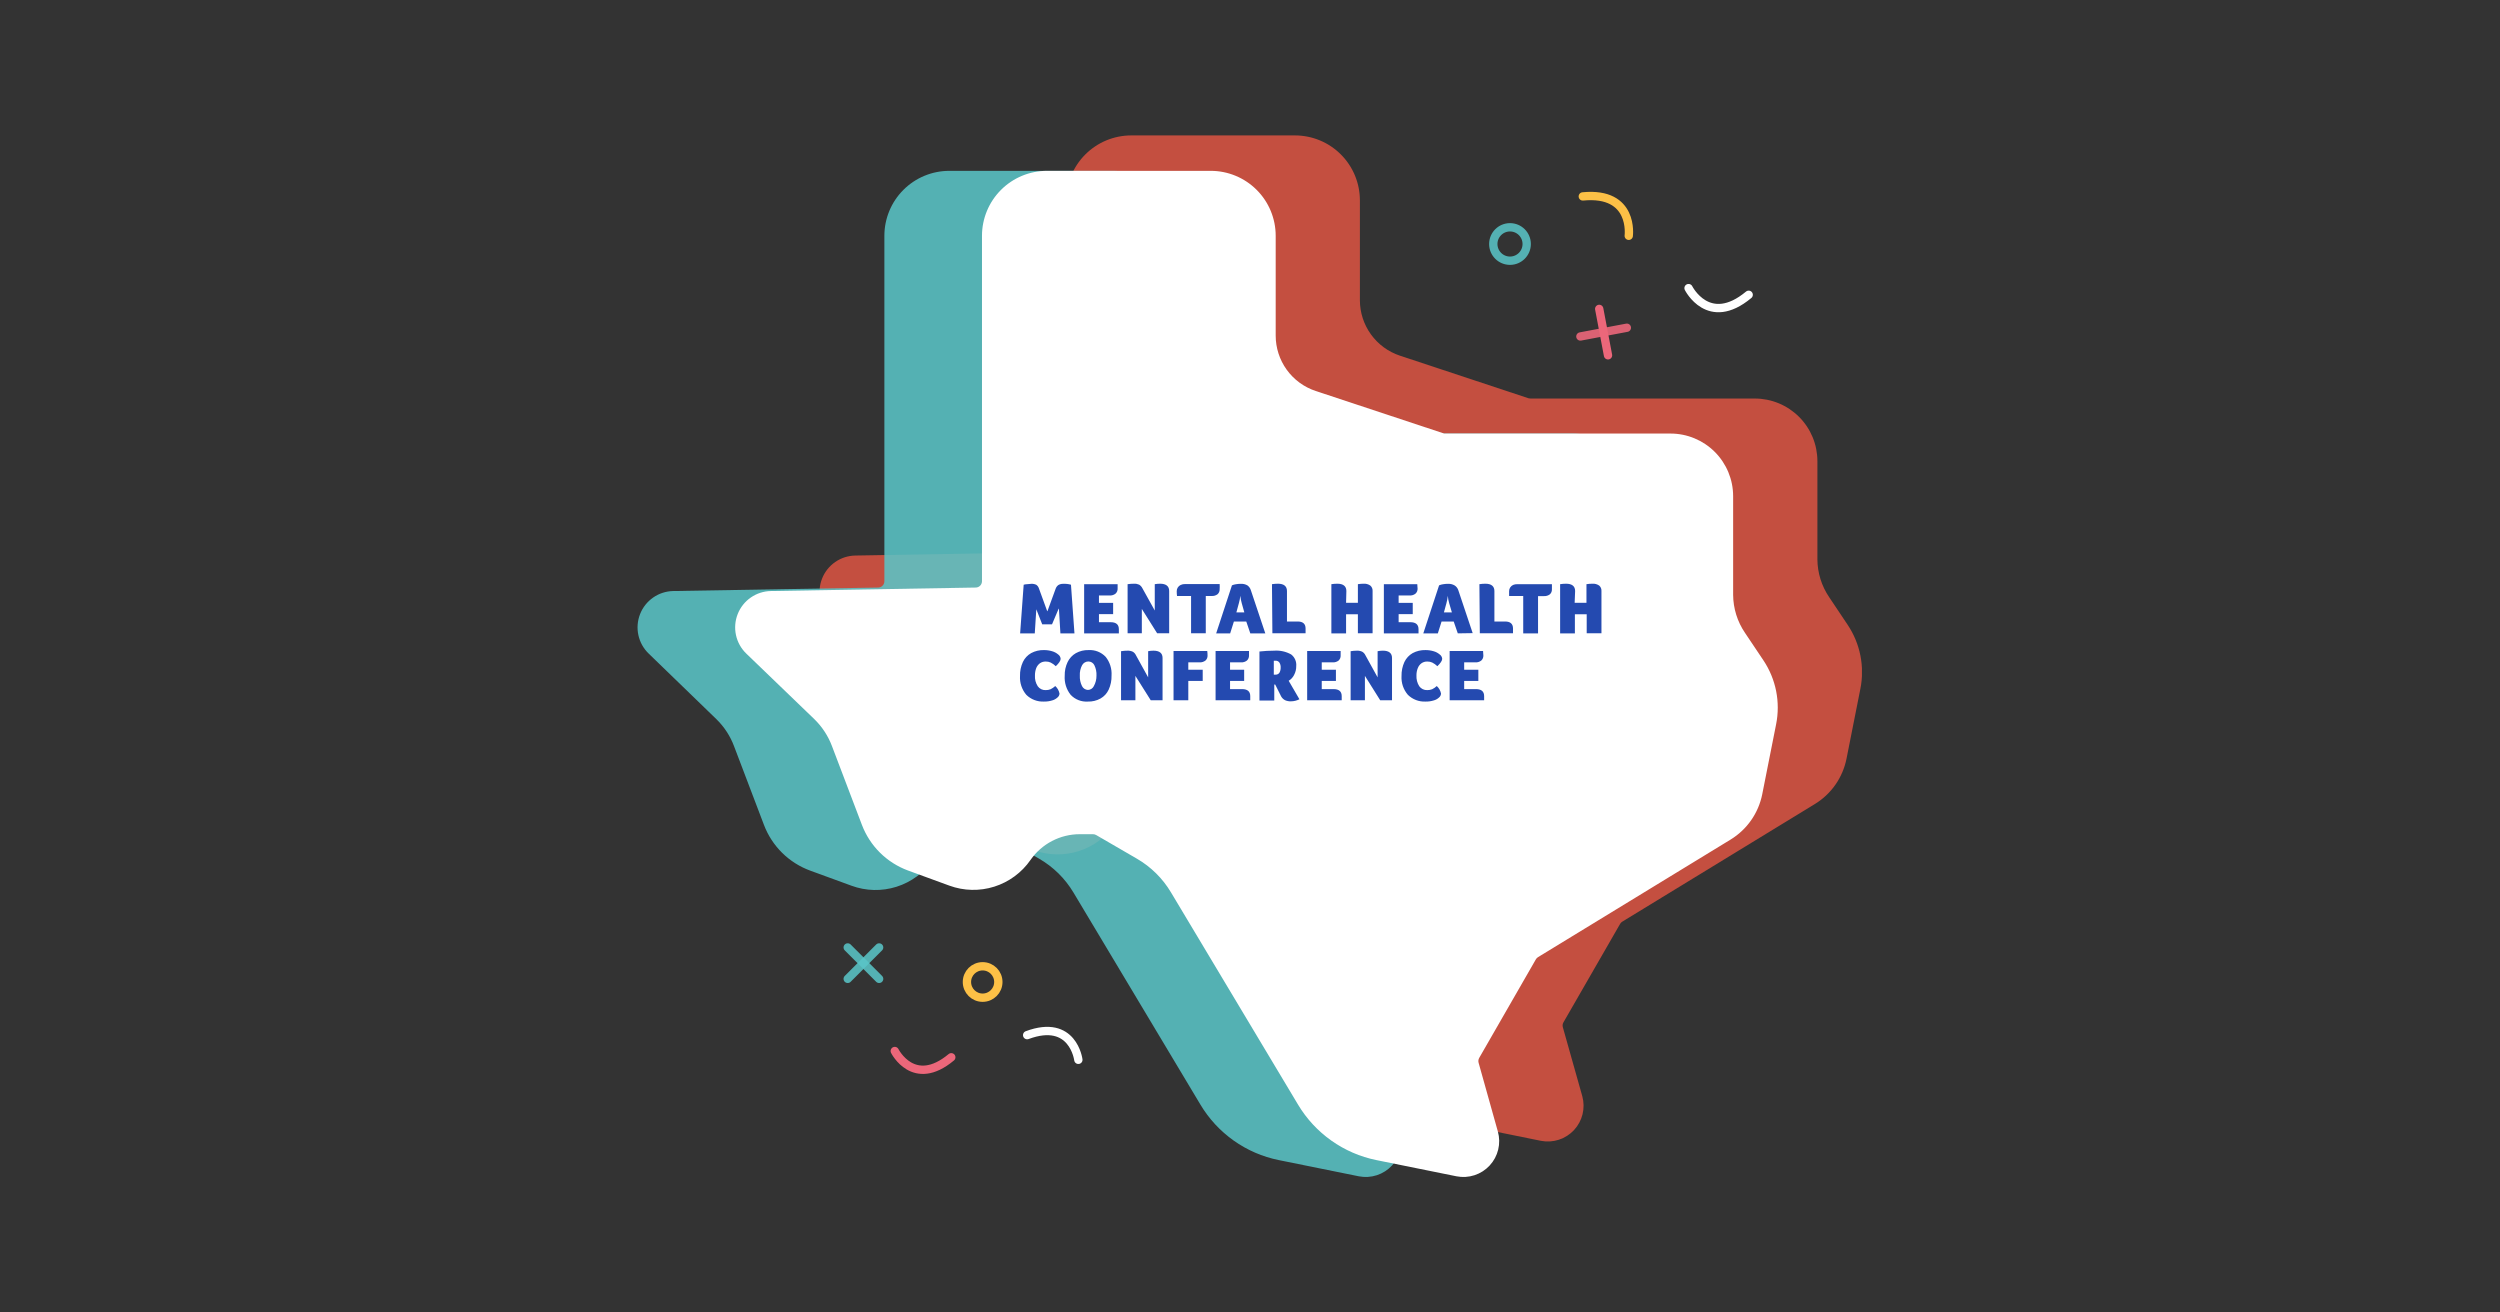 <?xml version="1.0" encoding="UTF-8"?>
<svg xmlns="http://www.w3.org/2000/svg" width="1200" height="630" viewBox="0 0 1200 630" fill="none">
  <rect x="0" y="0" width="1200" height="630" fill="#333333" stroke="none"/>
  <g clip-path="url(#clip0_49_2)">
    <path opacity="0.71" d="M511.827 261.956V96.177C511.827 87.909 515.112 79.978 520.959 74.132C526.806 68.285 534.736 65 543.005 65H621.572C629.84 65 637.77 68.285 643.617 74.132C649.464 79.978 652.749 87.909 652.749 96.177V144.105C652.752 149.997 654.61 155.739 658.059 160.516C661.509 165.293 666.374 168.863 671.966 170.72L733.64 191.155C733.953 191.246 734.278 191.293 734.604 191.297H842.307C846.253 191.297 850.16 192.074 853.805 193.584C857.45 195.093 860.762 197.306 863.551 200.096C866.341 202.886 868.554 206.198 870.064 209.843C871.574 213.488 872.351 217.395 872.351 221.34V268.475C872.392 274.969 874.366 281.303 878.02 286.671L886.891 299.936C889.873 304.396 891.945 309.4 892.991 314.663C894.037 319.925 894.035 325.341 892.985 330.603L886.324 364.189C885.428 368.672 883.612 372.92 880.993 376.667C878.373 380.413 875.006 383.576 871.104 385.957L778.706 442.388C778.265 442.646 777.903 443.018 777.657 443.465L750.448 490.741C750.249 491.09 750.121 491.476 750.072 491.875C750.024 492.274 750.055 492.678 750.164 493.065L759.489 526.142C760.273 528.963 760.322 531.937 759.633 534.783C758.944 537.629 757.539 540.251 755.551 542.401C753.563 544.551 751.058 546.156 748.275 547.066C745.492 547.975 742.523 548.158 739.649 547.597L701.131 539.775C693.358 538.202 685.999 535.022 679.527 530.439C673.055 525.856 667.612 519.97 663.548 513.161L602.752 411.324C598.751 404.611 593.103 399.03 586.341 395.112L566.813 383.774C566.354 383.49 565.823 383.342 565.282 383.349H558.763C554.115 383.349 549.537 384.475 545.42 386.632C541.303 388.79 537.77 391.913 535.125 395.735C530.91 401.814 524.797 406.322 517.744 408.553C510.692 410.785 503.098 410.613 496.154 408.064L476.313 400.809C471.253 398.942 466.652 396.014 462.819 392.22C458.986 388.426 456.01 383.855 454.092 378.814L439.836 341.061C437.982 336.166 435.079 331.736 431.333 328.08L398.71 296.676C396.227 294.278 394.51 291.197 393.777 287.823C393.044 284.449 393.329 280.933 394.594 277.721C395.859 274.508 398.048 271.743 400.884 269.774C403.721 267.806 407.077 266.722 410.529 266.661L508.851 264.989C509.646 264.974 510.403 264.648 510.959 264.081C511.516 263.513 511.827 262.751 511.827 261.956V261.956Z" fill="#FF5B45"></path>
    <path opacity="0.86" d="M424.502 278.99V113.183C424.502 104.914 427.787 96.984 433.634 91.138C439.481 85.291 447.411 82.006 455.68 82.006H534.303C542.572 82.006 550.502 85.291 556.349 91.138C562.196 96.984 565.481 104.914 565.481 113.183V161.083C565.481 166.972 567.339 172.711 570.789 177.484C574.239 182.257 579.105 185.821 584.697 187.669L646.372 208.104C646.692 208.147 647.016 208.147 647.335 208.104H755.039C758.995 208.119 762.91 208.914 766.558 210.445C770.207 211.975 773.517 214.21 776.3 217.022C779.083 219.834 781.284 223.168 782.777 226.832C784.269 230.496 785.024 234.418 784.998 238.375V285.537C785.03 292.032 787.005 298.369 790.666 303.734L799.509 316.97C802.5 321.426 804.58 326.43 805.631 331.692C806.682 336.955 806.682 342.374 805.631 347.637L798.943 381.224C798.056 385.706 796.248 389.956 793.632 393.703C791.017 397.45 787.652 400.613 783.751 402.991L691.466 459.422C691.025 459.68 690.663 460.052 690.417 460.499L663.123 507.775C662.924 508.125 662.796 508.51 662.748 508.909C662.699 509.308 662.73 509.713 662.839 510.099L672.107 543.176C672.891 545.997 672.941 548.972 672.251 551.817C671.562 554.663 670.157 557.285 668.169 559.435C666.181 561.585 663.677 563.191 660.894 564.1C658.11 565.01 655.141 565.193 652.267 564.632L613.777 556.837C606.003 555.258 598.644 552.072 592.173 547.484C585.701 542.896 580.259 537.008 576.194 530.195L515.228 428.358C511.204 421.634 505.525 416.053 498.733 412.146L479.204 400.809C478.735 400.552 478.209 400.415 477.674 400.412H471.438C466.774 400.405 462.179 401.532 458.046 403.694C453.914 405.857 450.369 408.99 447.715 412.826V412.826C443.5 418.905 437.387 423.413 430.334 425.644C423.282 427.876 415.688 427.704 408.744 425.155L388.903 417.9C383.836 416.046 379.228 413.122 375.393 409.327C371.559 405.531 368.587 400.953 366.682 395.905L352.313 358.096C350.465 353.205 347.562 348.783 343.81 345.143L311.385 313.739C308.892 311.342 307.167 308.259 306.428 304.88C305.69 301.501 305.972 297.979 307.238 294.761C308.504 291.542 310.697 288.772 313.54 286.802C316.382 284.832 319.746 283.751 323.204 283.695L421.526 282.023C422.321 282.008 423.078 281.682 423.634 281.115C424.191 280.548 424.502 279.785 424.502 278.99V278.99Z" fill="#5AC6C8"></path>
    <path d="M471.353 278.99V113.183C471.353 104.914 474.638 96.984 480.485 91.138C486.332 85.291 494.262 82.006 502.531 82.006H581.154C589.423 82.006 597.353 85.291 603.2 91.138C609.047 96.984 612.332 104.914 612.332 113.183V161.083C612.33 166.969 614.184 172.705 617.628 177.478C621.073 182.25 625.934 185.816 631.52 187.669L693.195 208.104C693.514 208.145 693.838 208.145 694.158 208.104H801.862C809.828 208.112 817.465 211.279 823.098 216.912C828.73 222.545 831.898 230.182 831.906 238.148V285.537C831.952 292.03 833.925 298.363 837.574 303.734L846.445 316.97C849.426 321.431 851.498 326.435 852.543 331.697C853.589 336.959 853.587 342.376 852.539 347.637L845.879 381.224C844.985 385.704 843.174 389.95 840.56 393.697C837.945 397.443 834.584 400.607 830.687 402.991L738.26 459.422C737.82 459.68 737.458 460.052 737.211 460.499L710.03 507.775C709.828 508.123 709.697 508.508 709.643 508.906C709.59 509.305 709.615 509.711 709.719 510.099L718.987 543.176C719.771 545.997 719.82 548.972 719.131 551.817C718.442 554.663 717.036 557.285 715.048 559.435C713.061 561.585 710.556 563.191 707.773 564.1C704.99 565.01 702.02 565.193 699.147 564.632L660.628 556.837C652.856 555.253 645.499 552.065 639.028 547.478C632.557 542.89 627.114 537.004 623.045 530.195L562.08 428.358C558.087 421.639 552.437 416.056 545.669 412.146L526.141 400.809C525.672 400.548 525.146 400.412 524.61 400.412H518.289C513.645 400.413 509.069 401.537 504.953 403.689C500.837 405.841 497.303 408.956 494.651 412.769V412.769C490.436 418.848 484.323 423.356 477.27 425.588C470.218 427.819 462.624 427.647 455.68 425.099L435.84 417.843C430.794 415.984 426.207 413.063 422.389 409.279C418.57 405.494 415.608 400.933 413.704 395.905L399.334 358.096C397.486 353.205 394.583 348.783 390.831 345.143L358.236 313.739C355.743 311.342 354.018 308.259 353.279 304.88C352.541 301.501 352.823 297.979 354.089 294.761C355.355 291.542 357.548 288.772 360.391 286.802C363.234 284.832 366.597 283.751 370.055 283.695L468.377 282.023C469.172 282.008 469.929 281.682 470.485 281.115C471.042 280.548 471.354 279.785 471.353 278.99Z" fill="white"></path>
    <path d="M494.991 280.237C495.82 280.189 496.647 280.345 497.401 280.691C498.004 281.111 498.453 281.719 498.676 282.42L502.644 293.332H502.786L506.669 282.703C506.906 281.94 507.383 281.274 508.029 280.804C508.778 280.379 509.635 280.182 510.495 280.237C511.701 280.185 512.907 280.329 514.066 280.662L515.739 304.017H508.993L508.284 292.198H508.143L504.968 299.681H500.263L497.429 292.453L496.692 304.017H489.663L491.364 280.662C491.919 280.511 492.489 280.426 493.064 280.407C493.703 280.313 494.346 280.256 494.991 280.237Z" fill="#244AB0"></path>
    <path d="M533.141 298.66C535.749 298.66 537.053 299.794 537.053 302.061C537.068 302.288 537.068 302.515 537.053 302.742V303.337C537.064 303.563 537.064 303.79 537.053 304.017H520.387V280.407H536.457C536.457 281.258 536.457 281.966 536.457 282.505C536.48 282.959 536.403 283.412 536.231 283.833C536.06 284.254 535.798 284.633 535.465 284.942C534.667 285.585 533.653 285.9 532.631 285.821H527.501V289.392H534.303V294.777H527.501V298.66H533.141Z" fill="#244AB0"></path>
    <path d="M554.285 293.048V280.407C555.128 280.262 555.981 280.186 556.836 280.181C559.67 280.181 561.201 281.343 561.201 283.667V303.96H555.419L548.078 292.283V303.96H541.247V280.407C542.271 280.261 543.303 280.186 544.337 280.181C545.173 280.141 546.008 280.296 546.774 280.634C547.427 281.029 547.957 281.599 548.305 282.278L554.285 293.048Z" fill="#244AB0"></path>
    <path d="M571.716 286.076H564.971C564.871 285.305 564.824 284.529 564.829 283.752C564.819 283.128 564.997 282.516 565.339 281.994C565.673 281.462 566.156 281.038 566.728 280.776C567.385 280.474 568.103 280.328 568.825 280.351H585.434C585.489 281.172 585.489 281.995 585.434 282.816C585.456 283.266 585.379 283.715 585.207 284.132C585.036 284.548 584.775 284.922 584.442 285.226C583.629 285.837 582.624 286.138 581.608 286.076H578.774V303.96H571.716V286.076Z" fill="#244AB0"></path>
    <path d="M600.144 304.017L598.217 298.348H592.265L590.479 304.017H583.762L591.33 280.974C591.932 280.7 592.572 280.518 593.229 280.436C594.005 280.298 594.792 280.232 595.581 280.237C596.701 280.17 597.815 280.436 598.784 281.003C599.577 281.584 600.155 282.411 600.428 283.355L607.343 304.017H600.144ZM596.035 289.534C595.706 288.375 595.479 287.189 595.354 285.991V285.991C595.231 287.171 595.004 288.337 594.674 289.477L593.455 293.955H597.282L596.035 289.534Z" fill="#244AB0"></path>
    <path d="M610.546 280.407C611.484 280.261 612.431 280.185 613.38 280.181C616.215 280.181 617.745 281.343 617.745 283.695V298.32H622.875C625.398 298.32 626.673 299.454 626.673 301.665C626.673 302.005 626.673 302.345 626.673 302.713C626.673 303.082 626.673 303.507 626.673 303.96H610.745L610.546 280.407Z" fill="#244AB0"></path>
    <path d="M646.117 289.335H651.785V280.407C652.676 280.267 653.576 280.192 654.478 280.181C655.633 280.093 656.783 280.403 657.737 281.059C658.115 281.382 658.412 281.788 658.604 282.246C658.796 282.703 658.877 283.2 658.843 283.695V303.96H651.785V294.834H646.117V304.017H639.059V280.407C639.997 280.26 640.944 280.185 641.894 280.181C644.728 280.181 646.258 281.343 646.258 283.695L646.117 289.335Z" fill="#244AB0"></path>
    <path d="M676.982 298.66C679.59 298.66 680.894 299.794 680.894 302.061C680.909 302.288 680.909 302.515 680.894 302.742V303.337C680.894 303.535 680.894 303.762 680.894 304.017H664.256V280.407H680.299C680.299 281.258 680.44 281.966 680.44 282.505C680.463 282.959 680.385 283.412 680.214 283.833C680.043 284.254 679.781 284.633 679.448 284.942C678.65 285.585 677.636 285.9 676.614 285.821H671.342V289.392H678.116V294.777H671.342V298.66H676.982Z" fill="#244AB0"></path>
    <path d="M699.742 304.017L697.786 298.348H691.947L690.162 304.017H683.189L690.757 280.974C691.359 280.7 691.999 280.518 692.656 280.436C693.433 280.298 694.22 280.232 695.009 280.237C696.128 280.17 697.243 280.436 698.211 281.003C699.035 281.527 699.655 282.317 699.969 283.242L706.884 303.904L699.742 304.017ZM695.604 289.534C695.266 288.378 695.048 287.191 694.952 285.991V285.991C694.838 287.17 694.62 288.337 694.3 289.477L693.081 293.955H696.907L695.604 289.534Z" fill="#244AB0"></path>
    <path d="M710.115 280.407C711.053 280.261 712.001 280.185 712.95 280.181C715.784 280.181 717.314 281.343 717.314 283.695V298.32H722.445C724.967 298.32 726.243 299.454 726.243 301.665C726.243 302.005 726.243 302.345 726.243 302.713C726.243 303.082 726.243 303.507 726.243 303.96H710.314L710.115 280.407Z" fill="#244AB0"></path>
    <path d="M731.146 286.076H724.372C724.372 285.226 724.372 284.46 724.372 283.752C724.362 283.128 724.54 282.516 724.882 281.995C725.224 281.468 725.704 281.046 726.271 280.776C726.917 280.509 727.613 280.383 728.312 280.407H744.921C744.921 281.258 744.921 282.08 744.921 282.873C744.943 283.323 744.865 283.772 744.694 284.189C744.522 284.605 744.261 284.978 743.929 285.282C743.115 285.894 742.11 286.195 741.094 286.133H738.26V304.017H731.146V286.076Z" fill="#244AB0"></path>
    <path d="M755.833 289.335H761.501V280.407C762.439 280.26 763.387 280.185 764.336 280.181C765.49 280.097 766.639 280.407 767.595 281.059C767.973 281.382 768.269 281.788 768.461 282.246C768.653 282.703 768.735 283.2 768.7 283.695V303.96H761.615V294.834H755.946V304.017H748.86V280.407C749.798 280.26 750.746 280.185 751.695 280.181C754.529 280.181 756.059 281.343 756.059 283.695L755.833 289.335Z" fill="#244AB0"></path>
    <path d="M507.519 334.854C506.8 335.504 505.934 335.97 504.997 336.215C503.748 336.598 502.447 336.779 501.142 336.753C499.578 336.831 498.016 336.584 496.552 336.028C495.089 335.472 493.756 334.619 492.639 333.522C490.502 331.011 489.416 327.773 489.606 324.481C489.543 322.155 490.018 319.846 490.995 317.735C491.848 315.943 493.234 314.458 494.963 313.484C496.853 312.476 498.973 311.978 501.114 312.038C502.448 312.031 503.775 312.222 505.053 312.605C506.092 312.904 507.057 313.415 507.888 314.107C508.237 314.348 508.528 314.664 508.739 315.032C508.95 315.399 509.075 315.81 509.106 316.233C509.106 317.112 508.341 318.302 506.782 319.776C506.056 319.067 505.224 318.474 504.316 318.018C503.58 317.677 502.775 317.512 501.964 317.537C500.951 317.5 499.955 317.799 499.13 318.387C498.337 318.993 497.729 319.808 497.372 320.739C496.961 321.855 496.759 323.037 496.777 324.226C496.657 326.043 497.124 327.852 498.109 329.384C498.536 329.995 499.111 330.487 499.781 330.814C500.45 331.141 501.191 331.293 501.936 331.255C502.74 331.272 503.54 331.127 504.288 330.83C505.101 330.425 505.855 329.91 506.527 329.299C507.586 330.253 508.302 331.527 508.568 332.927C508.542 333.305 508.435 333.672 508.254 334.005C508.073 334.338 507.822 334.627 507.519 334.854V334.854Z" fill="#244AB0"></path>
    <path d="M533.538 324.282C533.599 326.596 533.134 328.892 532.178 331C531.355 332.801 529.987 334.299 528.266 335.279C526.397 336.317 524.281 336.826 522.144 336.753C520.614 336.853 519.081 336.613 517.654 336.049C516.228 335.486 514.945 334.613 513.896 333.494C511.846 330.901 510.836 327.637 511.062 324.339C511.006 322.078 511.482 319.835 512.451 317.792C513.311 315.998 514.695 314.506 516.419 313.512C518.273 312.489 520.367 311.98 522.484 312.038C524.007 311.945 525.532 312.185 526.952 312.743C528.372 313.302 529.652 314.164 530.704 315.269C532.745 317.812 533.756 321.029 533.538 324.282V324.282ZM526.311 324.282C526.396 322.56 526.045 320.844 525.29 319.294C525.031 318.762 524.629 318.312 524.128 317.997C523.627 317.681 523.048 317.512 522.456 317.508C521.828 317.499 521.21 317.663 520.669 317.983C520.129 318.303 519.688 318.767 519.395 319.322C518.595 320.848 518.223 322.562 518.318 324.282C518.23 326.026 518.591 327.763 519.367 329.327C519.63 329.86 520.033 330.313 520.531 330.637C521.03 330.961 521.607 331.145 522.201 331.17C522.794 331.157 523.373 330.981 523.873 330.661C524.373 330.341 524.775 329.889 525.035 329.356C525.886 327.821 526.325 326.093 526.311 324.339V324.282Z" fill="#244AB0"></path>
    <path d="M551.111 325.133V312.577C551.951 312.408 552.805 312.322 553.662 312.322C556.496 312.322 558.026 313.484 558.026 315.808V336.13H552.358L544.989 324.424V336.13H538.101V312.577C539.141 312.404 540.193 312.319 541.247 312.322C542.086 312.29 542.921 312.455 543.685 312.803C544.356 313.176 544.892 313.751 545.215 314.447L551.111 325.133Z" fill="#244AB0"></path>
    <path d="M570.384 321.476H577.3V326.862H570.384V336.13H563.298V312.492H579.482C579.578 313.206 579.625 313.925 579.624 314.646C579.646 315.096 579.569 315.545 579.397 315.961C579.226 316.378 578.964 316.751 578.632 317.055C577.822 317.676 576.817 317.988 575.798 317.934H570.384V321.476Z" fill="#244AB0"></path>
    <path d="M596.205 330.773C598.812 330.773 600.116 331.907 600.116 334.146C600.131 334.372 600.131 334.599 600.116 334.826V335.421C600.116 335.62 600.116 335.846 600.116 336.13H583.479V312.492H599.521C599.521 313.342 599.521 314.051 599.521 314.617C599.541 315.071 599.463 315.524 599.292 315.945C599.121 316.366 598.86 316.744 598.529 317.055C597.724 317.686 596.715 317.998 595.694 317.934H590.423V321.476H597.197V326.862H590.423V330.773H596.205Z" fill="#244AB0"></path>
    <path d="M622.195 319.719C622.218 321.19 621.867 322.643 621.175 323.942C620.602 325.122 619.696 326.108 618.567 326.777L623.726 335.648C622.468 336.282 621.082 336.622 619.673 336.64C618.699 336.676 617.73 336.492 616.838 336.101C616.036 335.69 615.375 335.048 614.939 334.259L612.105 328.59H611.652V336.271H604.537V312.718C606.89 312.455 609.256 312.323 611.623 312.322C614.454 312.12 617.281 312.75 619.758 314.136C620.602 314.785 621.267 315.638 621.694 316.614C622.12 317.59 622.292 318.658 622.195 319.719V319.719ZM614.713 320.428C614.775 319.569 614.556 318.714 614.089 317.99C613.884 317.713 613.614 317.49 613.303 317.341C612.991 317.193 612.648 317.124 612.303 317.14H611.425V323.829H612.303C612.658 323.843 613.01 323.768 613.327 323.609C613.645 323.451 613.916 323.214 614.117 322.922C614.543 322.162 614.749 321.298 614.713 320.428V320.428Z" fill="#244AB0"></path>
    <path d="M640.108 330.773C642.716 330.773 644.019 331.907 644.019 334.146C644.019 334.401 644.019 334.628 644.019 334.826C644.019 335.024 644.019 335.223 644.019 335.421C644.032 335.657 644.032 335.894 644.019 336.13H627.439V312.492H643.509C643.509 313.342 643.509 314.051 643.509 314.617C643.533 315.069 643.46 315.521 643.293 315.941C643.127 316.362 642.872 316.742 642.546 317.055C641.738 317.681 640.731 317.993 639.711 317.934H634.439V321.476H641.242V326.862H634.439V330.773H640.108Z" fill="#244AB0"></path>
    <path d="M661.252 325.133V312.577C662.092 312.408 662.946 312.322 663.803 312.322C666.637 312.322 668.168 313.484 668.168 315.808V336.13H662.499L655.158 324.424V336.13H648.299V312.577C649.32 312.406 650.353 312.321 651.388 312.322C652.227 312.29 653.062 312.455 653.826 312.803C654.491 313.183 655.025 313.757 655.357 314.447L661.252 325.133Z" fill="#244AB0"></path>
    <path d="M690.672 334.854C689.956 335.509 689.09 335.977 688.149 336.215C686.902 336.6 685.6 336.781 684.295 336.753C682.731 336.831 681.168 336.584 679.705 336.028C678.242 335.472 676.909 334.619 675.792 333.522C673.634 331.021 672.536 327.778 672.731 324.481C672.681 322.156 673.156 319.851 674.12 317.735C674.981 315.948 676.364 314.466 678.088 313.484C679.979 312.479 682.098 311.982 684.238 312.038C685.572 312.031 686.9 312.222 688.178 312.605C689.219 312.897 690.185 313.41 691.012 314.107C691.367 314.345 691.663 314.659 691.879 315.027C692.095 315.395 692.225 315.808 692.259 316.233C692.259 317.112 691.466 318.302 689.935 319.776C689.208 319.067 688.377 318.474 687.469 318.019C686.731 317.683 685.927 317.518 685.117 317.537C684.104 317.5 683.107 317.799 682.282 318.387C681.481 318.984 680.871 319.802 680.525 320.739C680.091 321.849 679.879 323.034 679.902 324.226C679.797 326.042 680.263 327.845 681.234 329.384C681.669 329.993 682.249 330.484 682.923 330.81C683.596 331.137 684.341 331.29 685.088 331.255C685.893 331.269 686.692 331.125 687.441 330.83C688.249 330.431 688.994 329.915 689.652 329.299C690.71 330.253 691.427 331.527 691.692 332.927C691.67 333.302 691.567 333.669 691.391 334.001C691.215 334.334 690.97 334.624 690.672 334.854V334.854Z" fill="#244AB0"></path>
    <path d="M708.471 330.773C711.079 330.773 712.383 331.907 712.383 334.146C712.398 334.372 712.398 334.599 712.383 334.826V335.421C712.383 335.62 712.383 335.846 712.383 336.13H695.83V312.492H711.873C711.873 313.342 712.014 314.051 712.014 314.617C712.035 315.071 711.957 315.524 711.785 315.945C711.614 316.366 711.354 316.744 711.022 317.055C710.217 317.686 709.209 317.998 708.188 317.934H702.803V321.476H709.605V326.862H702.803V330.773H708.471Z" fill="#244AB0"></path>
    <path d="M429.491 504.488C429.491 504.488 438.532 522.57 456.615 507.492" stroke="#EC677A" stroke-width="4" stroke-linecap="round" stroke-linejoin="round"></path>
    <path d="M471.665 478.894C475.829 478.894 479.204 475.518 479.204 471.355C479.204 467.191 475.829 463.815 471.665 463.815C467.501 463.815 464.126 467.191 464.126 471.355C464.126 475.518 467.501 478.894 471.665 478.894Z" stroke="#FCC046" stroke-width="4" stroke-linecap="round" stroke-linejoin="round"></path>
    <path opacity="0.86" d="M406.901 469.852L421.98 454.774" stroke="#5AC6C8" stroke-width="4" stroke-linecap="round" stroke-linejoin="round"></path>
    <path opacity="0.86" d="M406.901 454.774L421.98 469.852" stroke="#5AC6C8" stroke-width="4" stroke-linecap="round" stroke-linejoin="round"></path>
    <path d="M781.795 113.183C781.795 113.183 784.629 91.869 759.744 94.278" stroke="#FCC046" stroke-width="4" stroke-linecap="round" stroke-linejoin="round"></path>
    <path opacity="0.86" d="M724.797 125.144C729.227 125.144 732.818 121.553 732.818 117.123C732.818 112.693 729.227 109.102 724.797 109.102C720.367 109.102 716.776 112.693 716.776 117.123C716.776 121.553 720.367 125.144 724.797 125.144Z" stroke="#5AC6C8" stroke-width="4" stroke-miterlimit="10"></path>
    <path opacity="0.9" d="M780.888 157.313L758.582 161.508" stroke="#EC677A" stroke-width="4" stroke-linecap="round" stroke-linejoin="round"></path>
    <path d="M771.847 170.55L767.623 148.272" stroke="#EC677A" stroke-width="4" stroke-linecap="round" stroke-linejoin="round"></path>
    <path d="M517.609 508.711C517.609 508.711 515.087 488.644 493.036 496.863" stroke="white" stroke-width="4" stroke-linecap="round" stroke-linejoin="round"></path>
    <path d="M810.506 138.295C810.506 138.295 820.115 157.54 839.36 141.498" stroke="white" stroke-width="4" stroke-linecap="round" stroke-linejoin="round"></path>
  </g>
  <defs>
    <clipPath id="clip0_49_2">
      <rect width="587.722" height="500" fill="white" transform="translate(306 65)"></rect>
    </clipPath>
  </defs>
</svg>
